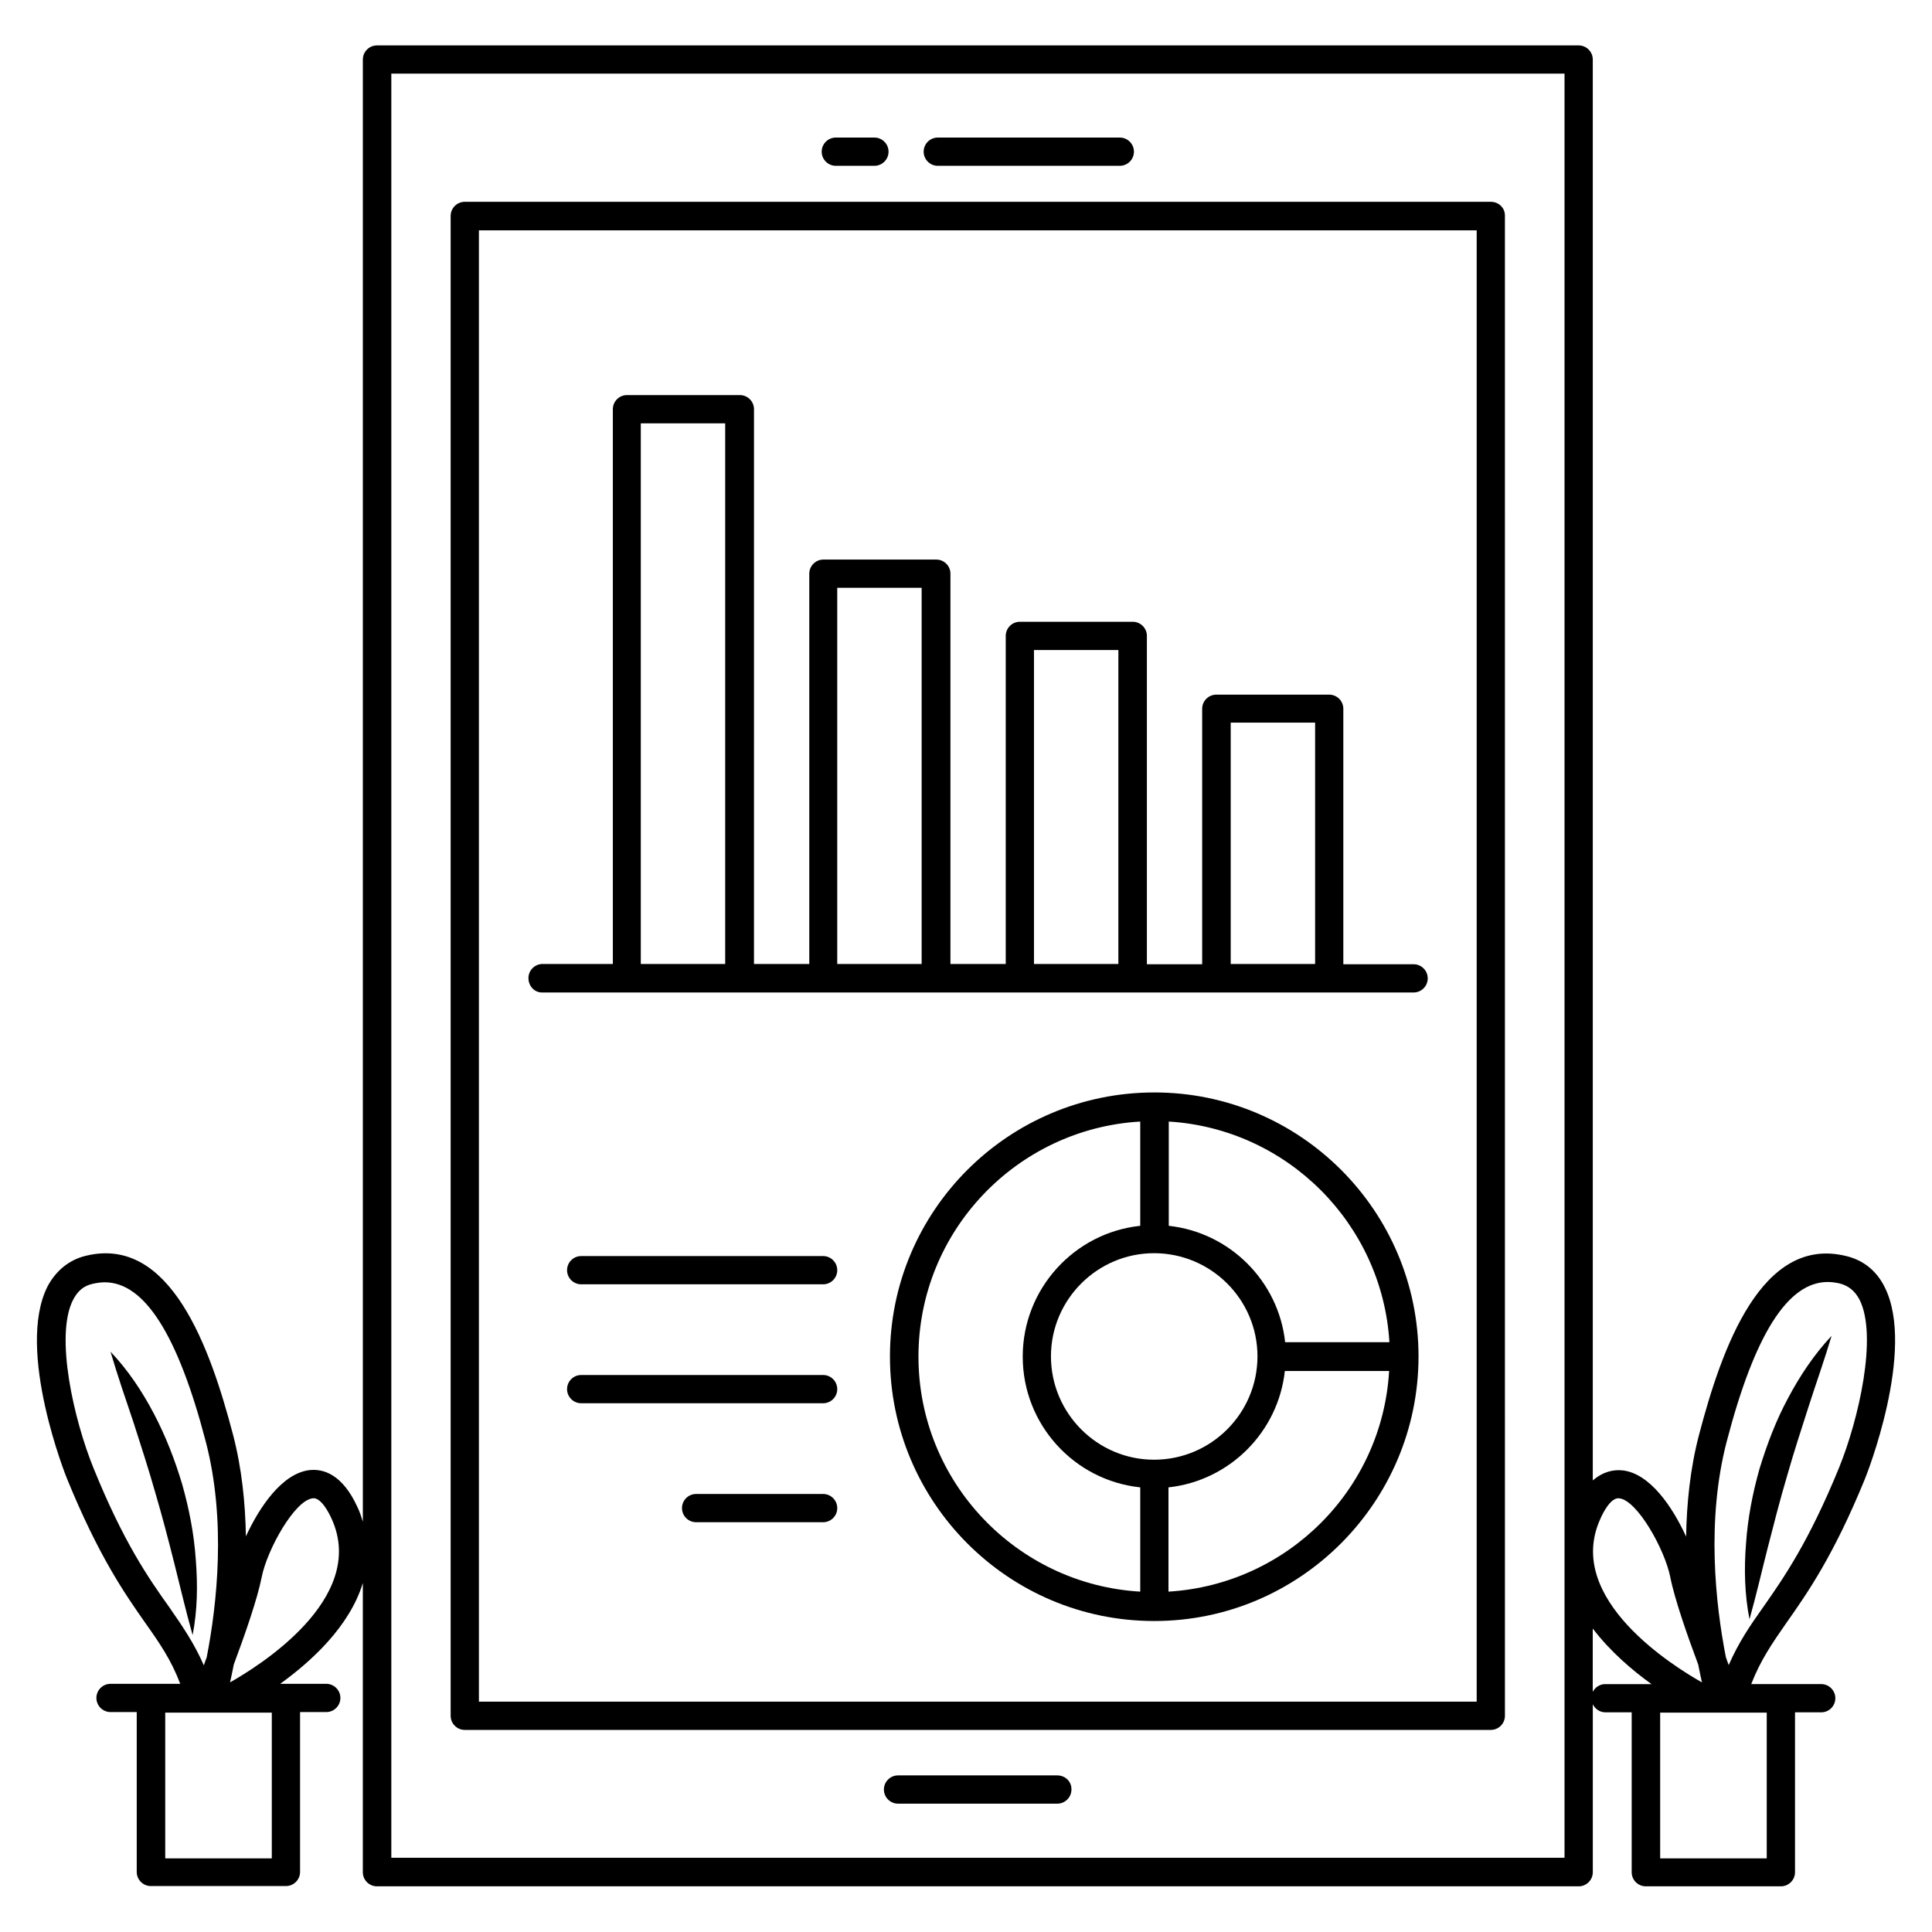 <?xml version="1.0" encoding="UTF-8"?>
<!-- Uploaded to: SVG Repo, www.svgrepo.com, Generator: SVG Repo Mixer Tools -->
<svg fill="#000000" width="800px" height="800px" version="1.1" viewBox="144 144 512 512" xmlns="http://www.w3.org/2000/svg">
 <g>
  <path d="m539.08 197.48h-271.91c-2.062 0-3.742 1.68-3.742 3.742v397.48c0 2.062 1.68 3.742 3.742 3.742h271.91c2.062 0 3.742-1.68 3.742-3.742l-0.004-397.48c0.078-2.062-1.602-3.742-3.738-3.742zm-3.742 397.48h-264.42v-389.92h264.42z"/>
  <path d="m392.52 187.94h48.242c2.062 0 3.742-1.68 3.742-3.742s-1.68-3.742-3.742-3.742h-48.242c-2.062 0-3.742 1.68-3.742 3.742s1.68 3.742 3.742 3.742z"/>
  <path d="m365.5 187.94h10.23c2.062 0 3.742-1.68 3.742-3.742s-1.68-3.742-3.742-3.742h-10.23c-2.062 0-3.742 1.68-3.742 3.742s1.68 3.742 3.742 3.742z"/>
  <path d="m424.2 614.5h-42.215c-2.062 0-3.742 1.68-3.742 3.742s1.68 3.742 3.742 3.742h42.215c2.062 0 3.742-1.68 3.742-3.742 0.074-2.062-1.602-3.742-3.742-3.742z"/>
  <path d="m287.63 407.02h230.99c2.062 0 3.742-1.68 3.742-3.742s-1.68-3.742-3.742-3.742l-18.625 0.004v-67.707c0-2.062-1.68-3.742-3.742-3.742h-29.922c-2.062 0-3.742 1.68-3.742 3.742v67.707h-14.656l0.004-87.02c0-2.062-1.68-3.742-3.742-3.742h-29.922c-2.062 0-3.742 1.68-3.742 3.742v86.945h-14.656v-103.43c0-2.062-1.68-3.742-3.742-3.742h-29.922c-2.062 0-3.742 1.68-3.742 3.742v103.43h-14.656l0.004-147.02c0-2.062-1.68-3.742-3.742-3.742h-29.922c-2.062 0-3.742 1.68-3.742 3.742v147.02h-18.625c-2.062 0-3.742 1.68-3.742 3.742 0.004 2.059 1.531 3.812 3.59 3.812zm182.52-71.523h22.367v63.969h-22.367zm-52.137-19.238h22.367v83.203h-22.367zm-52.137-16.488h22.367v99.691h-22.367zm-52.059-43.586h22.367v143.28h-22.367z"/>
  <path d="m449.92 433.51s-0.078 0 0 0c-38.703 0-70.074 31.375-70.074 70s31.375 70.074 70 70.074h0.078c38.551 0 69.922-31.449 70-70v-0.078c-0.004-38.621-31.379-69.996-70.004-69.996zm62.289 66.184h-27.633c-1.754-16.184-14.656-29.082-30.84-30.84v-27.633c31.375 1.91 56.562 27.098 58.473 58.473zm-62.367 31.145c-15.039 0-27.328-12.289-27.328-27.402 0-15.039 12.289-27.328 27.328-27.328 15.113 0 27.402 12.289 27.402 27.328 0.004 15.113-12.285 27.402-27.402 27.402zm-62.441-27.328c0-33.207 26.031-60.379 58.777-62.289v27.633c-17.48 1.832-31.145 16.719-31.145 34.656 0 18.016 13.664 32.824 31.145 34.656v27.633c-32.746-1.906-58.777-29.082-58.777-62.289zm66.258 62.289v-27.633c16.184-1.754 29.082-14.656 30.84-30.84h27.633c-1.832 31.449-27.02 56.566-58.473 58.473z"/>
  <path d="m362.14 476.87h-64.121c-2.062 0-3.742 1.68-3.742 3.742s1.68 3.742 3.742 3.742h64.121c2.062 0 3.742-1.68 3.742-3.742-0.004-2.062-1.68-3.742-3.742-3.742z"/>
  <path d="m362.14 508.39h-64.121c-2.062 0-3.742 1.68-3.742 3.742s1.68 3.742 3.742 3.742h64.121c2.062 0 3.742-1.68 3.742-3.742-0.004-2.062-1.68-3.742-3.742-3.742z"/>
  <path d="m362.14 539.92h-33.664c-2.062 0-3.742 1.68-3.742 3.742s1.68 3.742 3.742 3.742h33.664c2.062 0 3.742-1.68 3.742-3.742-0.004-2.066-1.68-3.742-3.742-3.742z"/>
  <path d="m195.88 557.25c-0.457-6.719-1.754-13.359-3.586-19.848-1.91-6.414-4.352-12.746-7.481-18.703-3.129-5.953-6.871-11.602-11.527-16.488 1.91 6.488 4.047 12.672 6.106 18.777 1.984 6.184 3.969 12.289 5.727 18.473 1.832 6.184 3.434 12.367 5.039 18.703 1.602 6.336 3.055 12.672 4.887 19.16 1.293-6.641 1.371-13.359 0.836-20.074z"/>
  <path d="m610.3 533.2c-1.832 6.488-3.129 13.129-3.586 19.848-0.535 6.719-0.383 13.434 0.918 20.074 1.832-6.488 3.281-12.902 4.887-19.16 1.602-6.258 3.207-12.52 5.039-18.703 1.754-6.184 3.742-12.289 5.727-18.473 1.984-6.184 4.199-12.367 6.106-18.777-4.656 4.961-8.398 10.609-11.527 16.488-3.211 5.953-5.578 12.215-7.562 18.703z"/>
  <path d="m638.24 535.88c0.152-0.305 13.664-34.121 5.191-50.84-2.137-4.273-5.648-7.098-10.152-8.168-22.441-5.574-32.977 24.352-39.008 47.328-2.367 9.008-3.281 18.242-3.434 27.023-3.586-7.863-9.617-16.793-16.871-17.559-2.215-0.23-5.039 0.23-7.863 2.672v-376.56c0-2.062-1.68-3.742-3.742-3.742h-318.46c-2.062 0-3.742 1.68-3.742 3.742v387.48c-0.383-1.223-0.762-2.441-1.375-3.742-4.047-8.93-9.16-10.305-12.746-9.922-7.25 0.84-13.281 9.77-16.871 17.559-0.152-8.777-1.07-18.016-3.434-27.023-6.031-22.977-16.566-52.824-39.008-47.328-4.426 1.07-7.938 3.969-10.152 8.168-8.473 16.867 5.039 50.609 5.191 50.914 8.32 20.383 15.191 30.305 20.762 38.242 3.894 5.496 6.871 9.848 9.238 16.105l-7.711 0.004h-0.078-10.684c-2.062 0-3.742 1.68-3.742 3.742s1.68 3.742 3.742 3.742h6.945v42.367c0 2.062 1.68 3.742 3.742 3.742h35.801c2.062 0 3.742-1.68 3.742-3.742v-42.367h6.945c2.062 0 3.742-1.68 3.742-3.742s-1.68-3.742-3.742-3.742h-10.613-0.078-1.527c8.246-5.953 18.398-15.191 21.906-26.719v76.641c0 2.062 1.68 3.742 3.742 3.742h318.47c2.062 0 3.742-1.68 3.742-3.742v-44.504c0.609 1.223 1.832 2.137 3.359 2.137h6.945v42.367c0 2.062 1.68 3.742 3.742 3.742h35.801c2.062 0 3.742-1.68 3.742-3.742v-42.367h6.945c2.062 0 3.742-1.68 3.742-3.742s-1.68-3.742-3.742-3.742h-10.688-0.078-7.785c2.441-6.258 5.418-10.609 9.238-16.105 5.648-8.012 12.594-17.938 20.914-38.316zm-469.46-2.824c-5.191-12.746-10.305-35.039-5.418-44.578 1.223-2.367 2.824-3.742 5.266-4.273 1.07-0.23 2.137-0.383 3.129-0.383 10.535 0 19.391 13.895 26.793 42.289 5.418 20.84 2.977 42.977 0.23 57.098-0.305 0.762-0.535 1.449-0.762 2.137-2.594-5.953-5.727-10.457-9.16-15.418-5.5-7.711-12.141-17.254-20.078-36.871zm47.25 103.43h-28.242v-38.625h28.242zm-11.066-46.641c0.305-1.449 0.688-3.055 0.992-4.734 2.824-7.559 6.258-17.328 7.406-23.207 1.449-7.25 8.703-20.305 13.512-20.84 2.137-0.305 4.273 3.742 5.039 5.496 9.613 21.223-19.777 39.238-26.949 43.285zm363.12-43.281c0.762-1.754 2.824-5.801 5.039-5.496 4.809 0.535 12.062 13.586 13.512 20.84 1.145 5.879 4.582 15.648 7.406 23.207 0.305 1.68 0.688 3.281 0.992 4.734-7.176-4.051-36.566-22.066-26.949-43.285zm-320.38 89.922v-472.97h310.91v392.05 1.297 79.465l-310.91 0.004zm318.39-44.121v-16.793c4.582 6.031 10.457 11.07 15.574 14.734h-1.527-0.078-10.688c-1.371-0.004-2.668 0.836-3.281 2.059zm46.109 44.121h-28.242v-38.625h28.242zm-10.078-51.223c-0.23-0.688-0.535-1.375-0.762-2.137-2.75-14.121-5.191-36.258 0.23-57.098 7.406-28.398 16.184-42.289 26.793-42.289 0.992 0 2.062 0.152 3.129 0.383 2.367 0.609 4.047 1.984 5.266 4.273 4.887 9.617-0.23 31.832-5.418 44.578-8.016 19.617-14.656 29.16-20 36.793-3.59 5.039-6.644 9.543-9.238 15.496z"/>
 </g>
</svg>